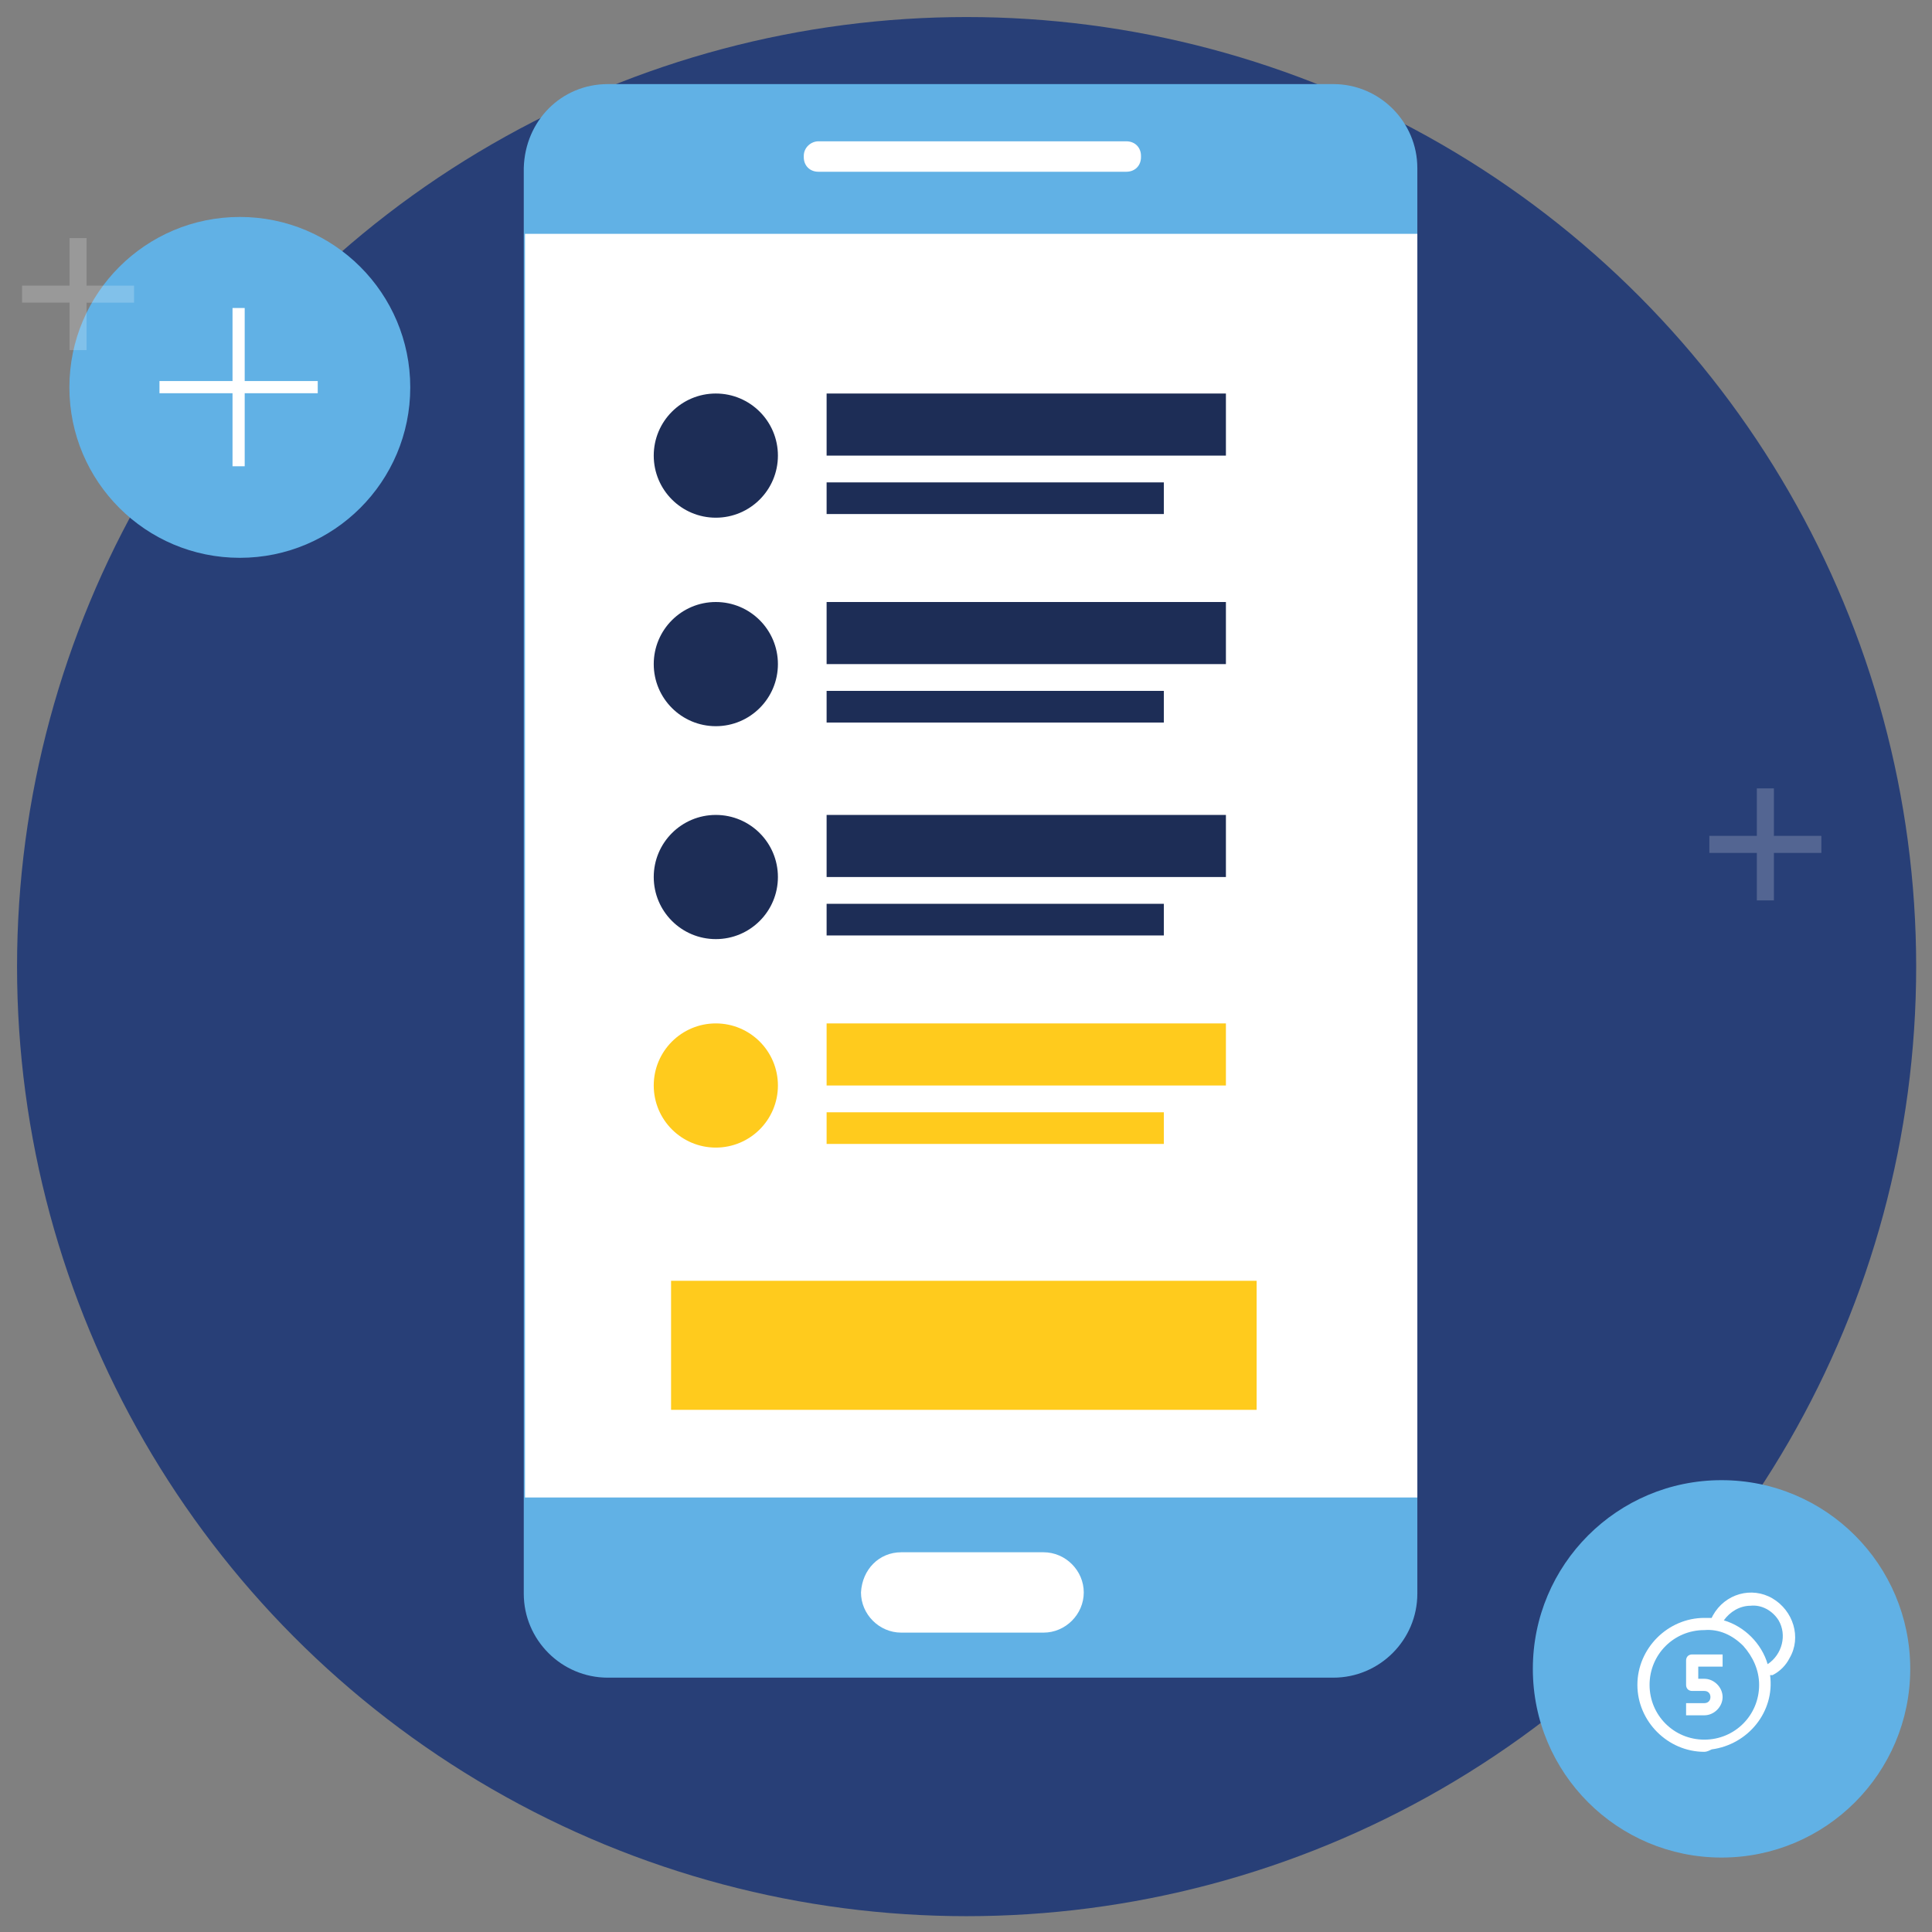 <?xml version="1.0" encoding="utf-8"?>
<!-- Generator: Adobe Illustrator 23.0.6, SVG Export Plug-In . SVG Version: 6.00 Build 0)  -->
<svg version="1.1" id="Ebene_1" xmlns="http://www.w3.org/2000/svg" xmlns:xlink="http://www.w3.org/1999/xlink" x="0px" y="0px"
	 viewBox="0 0 158.7 158.7" style="enable-background:new 0 0 158.7 158.7;" xml:space="preserve">
<rect x="0" y="0" width="158.7" height="158.7" fill="#808080" stroke="none"/>
<style type="text/css">
	.st0{fill:#283F77;}
	.st1{fill:#FFFFFF;}
	.st2{fill:#61B1E5;}
	.st3{fill:#A8BBDD;}
	.st4{fill:#FFCB1D;}
	.st5{fill:#F9FAFB;}
	.st6{fill:none;}
	.st7{clip-path:url(#SVGID_2_);}
	.st8{fill:none;stroke:#FFFFFF;stroke-width:2.11;stroke-linecap:round;stroke-miterlimit:10;}
	.st9{fill:none;stroke:#FFFFFF;stroke-width:4.747;stroke-linecap:round;stroke-miterlimit:10;}
	.st10{clip-path:url(#SVGID_4_);}
	.st11{fill:#E5EBF5;}
	.st12{fill:#324E86;}
	.st13{clip-path:url(#SVGID_6_);}
	.st14{opacity:0.6;fill:#B7C7E3;enable-background:new    ;}
	
		.st15{fill:none;stroke:#324E86;stroke-width:1.231;stroke-linecap:round;stroke-miterlimit:10;stroke-dasharray:1.500000e-02,2.29;}
	
		.st16{fill:none;stroke:#324E86;stroke-width:1.18;stroke-linecap:round;stroke-miterlimit:10;stroke-dasharray:1.500000e-02,2.221;}
	.st17{fill:none;stroke:#283F77;stroke-width:1.648;stroke-miterlimit:10;}
	.st18{fill:#1D2D56;}
	.st19{clip-path:url(#SVGID_8_);}
	.st20{fill:none;stroke:#F2C01B;stroke-width:2;stroke-linecap:round;stroke-miterlimit:10;}
	.st21{fill:#F2C01B;}
	.st22{fill:#01C0D8;}
	.st23{fill:none;stroke:#1EABC0;stroke-width:2;stroke-linecap:round;stroke-miterlimit:10;}
	.st24{fill:#1EABC0;}
	.st25{fill:none;stroke:#A8BBDD;stroke-width:2;stroke-linecap:round;stroke-miterlimit:10;}
	.st26{fill:none;stroke:#E16A6A;stroke-width:2;stroke-linecap:round;stroke-miterlimit:10;}
	.st27{fill:none;stroke:#E16A6A;stroke-width:1.923;stroke-linecap:round;stroke-miterlimit:10;}
	.st28{fill:none;stroke:#E16A6A;stroke-width:1.923;stroke-linecap:round;stroke-miterlimit:10;stroke-dasharray:1.438,4.314;}
	
		.st29{fill:none;stroke:#E16A6A;stroke-width:2;stroke-linecap:round;stroke-miterlimit:10;stroke-dasharray:2.876,5.752,1.438,4.314;}
	
		.st30{fill:none;stroke:#E16A6A;stroke-width:2;stroke-linecap:round;stroke-miterlimit:10;stroke-dasharray:5.495,5.495,2.747,4.121;}
	.st31{fill:#7FE7F7;}
	.st32{fill:#5E6A86;}
	.st33{fill:#4E5C7E;}
	.st34{fill:#559BC9;}
	.st35{fill:#7CC4F3;}
	.st36{clip-path:url(#SVGID_10_);}
	.st37{opacity:0.2;fill:#FFFFFF;enable-background:new    ;}
	.st38{opacity:0.3;fill:#FFFFFF;enable-background:new    ;}
	.st39{fill:#FFFFFF;stroke:#FFCB1D;stroke-width:2;stroke-linecap:round;stroke-linejoin:round;stroke-miterlimit:10;}
	.st40{fill:none;stroke:#FFCB1D;stroke-width:2;stroke-linecap:round;stroke-linejoin:round;stroke-miterlimit:10;}
	.st41{fill:#283F77;stroke:#FFCB1D;stroke-width:2;stroke-miterlimit:10;}
	.st42{fill:#FFCB1D;stroke:#EED52F;stroke-width:0.643;stroke-miterlimit:10;}
	.st43{opacity:0.2;}
</style>
<g id="basic_illus_list" transform="translate(0 261)">
	<g id="illustrationen_steuerliste" transform="translate(4)">
		<ellipse id="Circle-Background-2" class="st0" cx="75.4" cy="-181.6" rx="78" ry="78"/>
		<g id="icon-plus" transform="translate(4 14.121)">
			<circle id="Hintergrund-2" class="st2" cx="11.7" cy="-243.3" r="14"/>
		</g>
		<g id="icon-cash" transform="translate(124.212 118.785)">
			<ellipse id="Hintergrund-3" class="st2" cx="13.2" cy="-242.7" rx="15.5" ry="15.5"/>
		</g>
		<g id="Handy-2" transform="translate(41.424 4.008)">
			<g id="Frame-2">
				<path id="Rahmen-2" class="st2" d="M4.5-258.1h59.6c3.8,0,6.9,3.1,6.9,6.9v117.1c0,3.8-3.1,6.9-6.9,6.9H4.5
					c-3.8,0-6.9-3.1-6.9-6.9v-117.1C-2.3-255.1,0.7-258.1,4.5-258.1z"/>
				<path id="Button-3" class="st1" d="M28.6-137.5h11.7c1.8,0,3.3,1.5,3.3,3.3v0c0,1.8-1.5,3.3-3.3,3.3H28.6
					c-1.8,0-3.3-1.5-3.3-3.3v0C25.4-136.1,26.8-137.5,28.6-137.5z"/>
				<path id="Speaker-2" class="st1" d="M21.8-253.4h25.3c0.7,0,1.2,0.5,1.2,1.2v0.1c0,0.7-0.5,1.2-1.2,1.2H21.8
					c-0.7,0-1.2-0.5-1.2-1.2v-0.1C20.6-252.9,21.2-253.4,21.8-253.4z"/>
			</g>
			<g id="Content-2" transform="translate(0 12.2)">
				<rect id="Hintergrund-4" x="-2.3" y="-258" class="st1" width="73.3" height="103.8"/>
				<rect id="Button-4" x="9.7" y="-172" class="st4" width="48.1" height="10.6"/>
				<g id="Eintrag" transform="translate(10.576 13.117)">
					<ellipse id="Oval-4" class="st18" cx="2.8" cy="-252.9" rx="5.1" ry="5.1"/>
					<rect id="Rectangle" x="11.9" y="-258" class="st18" width="32.8" height="5.1"/>
					<rect id="Rectangle-2_2_" x="11.9" y="-250.7" class="st18" width="27.7" height="2.6"/>
				</g>
				<g id="Eintrag-2" transform="translate(10.576 30.243)">
					<ellipse id="Oval-5" class="st18" cx="2.8" cy="-252.9" rx="5.1" ry="5.1"/>
					<rect id="Rectangle-3_1_" x="11.9" y="-258" class="st18" width="32.8" height="5.1"/>
					<rect id="Rectangle-4_1_" x="11.9" y="-250.7" class="st18" width="27.7" height="2.6"/>
				</g>
				<g id="Eintrag-3" transform="translate(10.576 47.733)">
					<ellipse id="Oval-6" class="st18" cx="2.8" cy="-252.9" rx="5.1" ry="5.1"/>
					<rect id="Rectangle-5" x="11.9" y="-258" class="st18" width="32.8" height="5.1"/>
					<rect id="Rectangle-6" x="11.9" y="-250.7" class="st18" width="27.7" height="2.6"/>
				</g>
				<g id="Eintrag-4" transform="translate(10.576 64.858)">
					<ellipse id="Oval-7" class="st4" cx="2.8" cy="-252.9" rx="5.1" ry="5.1"/>
					<rect id="Rectangle-7" x="11.9" y="-258" class="st4" width="32.8" height="5.1"/>
					<rect id="Rectangle-8" x="11.9" y="-250.7" class="st4" width="27.7" height="2.6"/>
				</g>
			</g>
		</g>
		<g id="Plus" transform="translate(0.212 16.761)" class="st43">
			<path id="Path" class="st1" d="M1.5-254.3v-3.9h1.4v3.9h3.9v1.4H2.9v3.9H1.5v-3.9h-3.9v-1.4L1.5-254.3z"/>
			<path id="Path-2" class="st1" d="M140.1-209.1v-3.9h1.4v3.9h3.9v1.4h-3.9v3.9h-1.4v-3.9h-3.9v-1.4L140.1-209.1z"/>
		</g>
	</g>
	<g id="basic_icons_functional_coins" transform="translate(131.8 122)">
		<path id="icon-2" class="st1" d="M8.2-239.1c-3,0-5.5-2.5-5.5-5.5s2.5-5.5,5.5-5.5c0.2,0,0.4,0,0.6,0l0.1-0.2
			c1-1.8,3.2-2.4,4.9-1.4s2.4,3.2,1.4,4.9c-0.3,0.6-0.8,1.1-1.4,1.4l-0.1,0l-0.1,0c0.4,3-1.8,5.7-4.8,6.1
			C8.6-239.2,8.4-239.1,8.2-239.1z M8.2-249.1c-2.5,0-4.5,2-4.5,4.5c0,2.5,2,4.5,4.5,4.5s4.5-2,4.5-4.5c0-1.2-0.5-2.3-1.3-3.2
			C10.5-248.7,9.4-249.2,8.2-249.1z M12-251.1c-0.9,0-1.7,0.5-2.2,1.2c1.7,0.5,3.1,1.9,3.6,3.6c1.2-0.8,1.6-2.4,0.9-3.6
			C13.8-250.7,12.9-251.2,12-251.1z M8.2-242.1H6.7v-1h1.5c0.3,0,0.5-0.2,0.5-0.5s-0.2-0.5-0.5-0.5h-1c-0.3,0-0.5-0.2-0.5-0.5v-2
			c0-0.3,0.2-0.5,0.5-0.5h2.5v1h-2v1h0.5c0.8,0,1.5,0.7,1.5,1.5S9-242.1,8.2-242.1z"/>
	</g>
	<g id="basic_icons_functional_add" transform="translate(10 17)">
		<path id="icon-3" class="st1" d="M10.1-252.7v6h6l0,1h-6v6h-1v-6h-6l0-1h6l0-6H10.1z"/>
	</g>
</g>
</svg>
